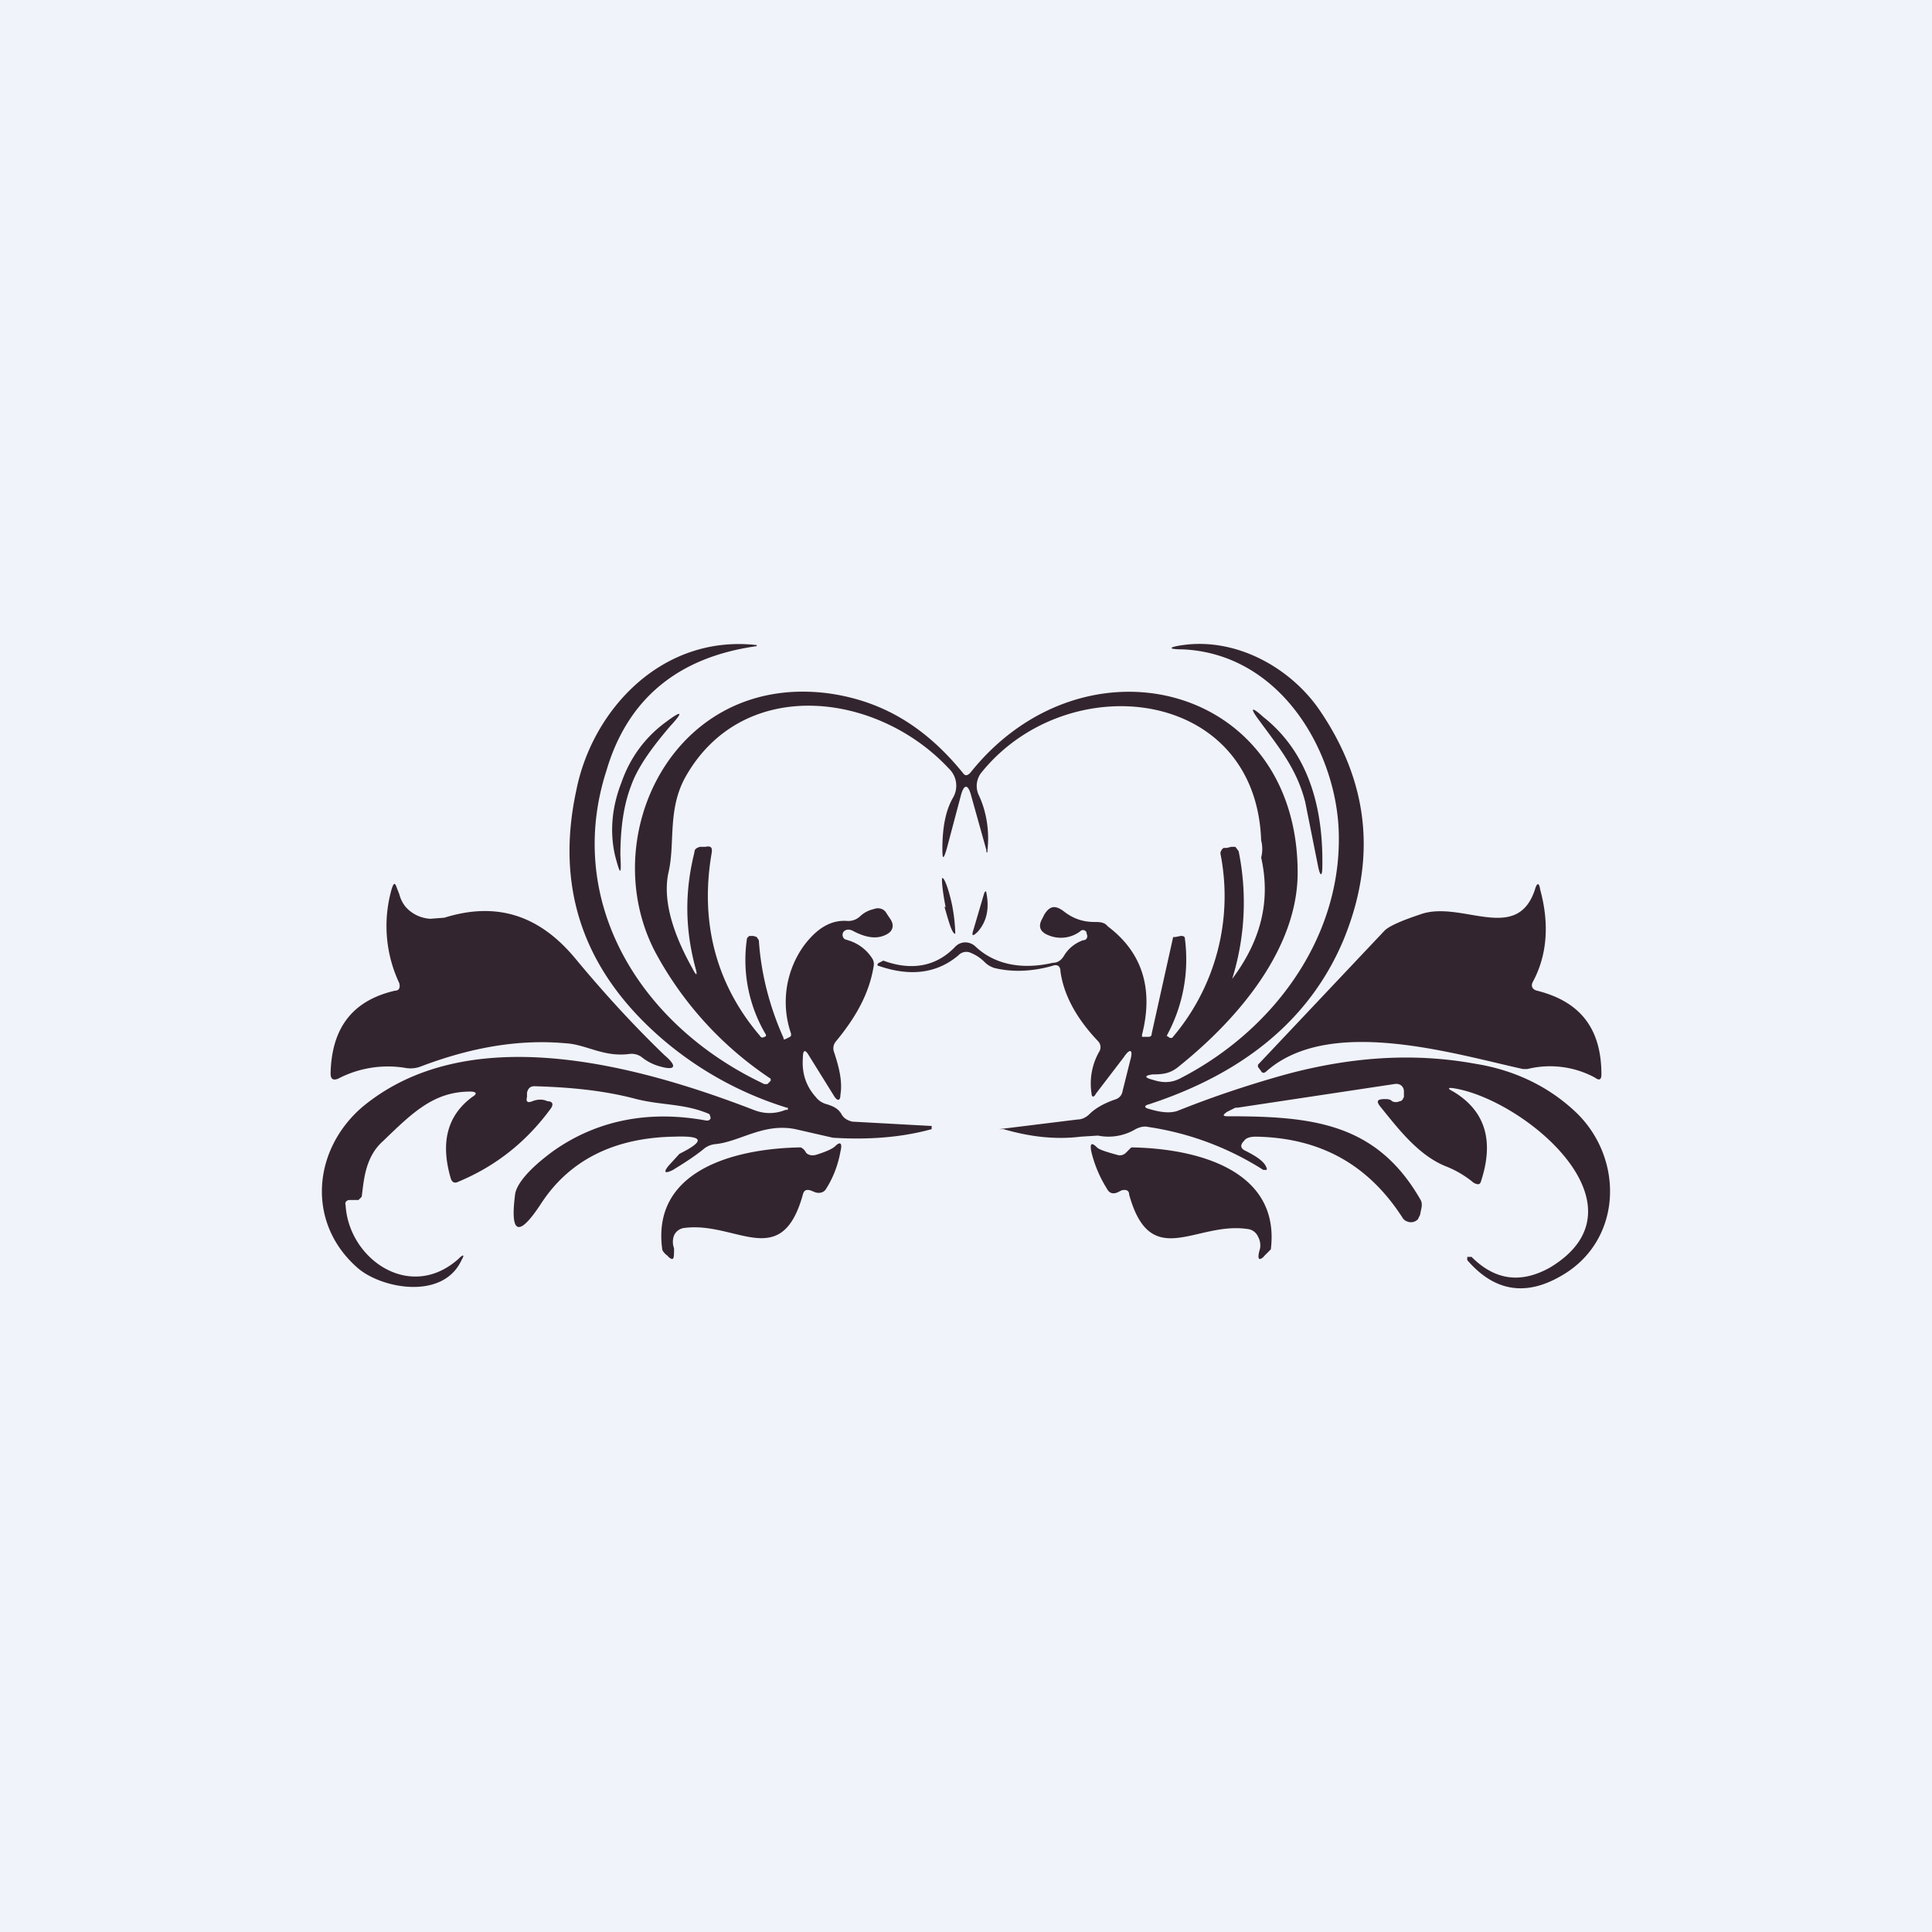 <!-- by TradingView --><svg width="18" height="18" viewBox="0 0 18 18" xmlns="http://www.w3.org/2000/svg"><path fill="#F0F3FA" d="M0 0h18v18H0z"/><path d="M13.55 10.14c-.06-.01-.07 0-.01.03.3.18.38.46.26.83-.01.04-.03.04-.07.02a.94.94 0 0 0-.25-.15c-.26-.1-.45-.35-.62-.56-.04-.05-.03-.07.04-.07.03 0 .05 0 .07.02a.08.08 0 0 0 .07 0s.02 0 .03-.02l.01-.02v-.05c0-.05-.04-.08-.09-.07l-1.46.22h-.02l-.08.04c-.04.03-.04.04.01.04.78 0 1.38.06 1.79.77.02.03.02.06.01.1l-.01.05-.02.04a.09.09 0 0 1-.1.02.08.08 0 0 1-.04-.03c-.32-.5-.77-.75-1.37-.76-.05 0-.09.01-.11.04-.04.04-.03.07.01.09.1.05.18.1.2.16a.02.02 0 0 1 0 .02h-.03a2.74 2.74 0 0 0-1.07-.4c-.04-.01-.08 0-.12.02a.49.49 0 0 1-.35.06l-.16.01c-.24.03-.48 0-.72-.07h-.04l.73-.09c.04 0 .08-.02.11-.05.05-.05.13-.1.25-.14a.1.1 0 0 0 .04-.03.11.11 0 0 0 .02-.05l.07-.28c.03-.1 0-.12-.06-.03l-.26.34c-.02.04-.04.03-.04 0a.6.6 0 0 1 .07-.39.08.08 0 0 0-.01-.1c-.2-.21-.32-.43-.35-.65 0-.05-.03-.07-.08-.05-.18.05-.36.06-.53.02a.22.22 0 0 1-.1-.06.38.38 0 0 0-.12-.08.1.1 0 0 0-.12.02c-.2.17-.45.2-.74.1-.02 0-.02-.02 0-.03l.04-.02c.27.1.5.05.67-.13a.13.13 0 0 1 .1-.04.14.14 0 0 1 .09.04c.17.16.42.22.72.15.05 0 .08-.03.1-.06.04-.07.1-.12.18-.15.03 0 .04-.02.04-.04l-.01-.04c-.02-.02-.04-.02-.06 0a.3.3 0 0 1-.3.03c-.07-.03-.09-.08-.05-.15l.02-.04c.05-.08.1-.09.18-.03.09.07.18.1.29.1.04 0 .09 0 .12.04.32.24.43.58.32 1.01v.02h.05c.02 0 .04 0 .04-.03l.2-.9h.02l.05-.01c.02 0 .04 0 .04.03a1.48 1.48 0 0 1-.17.9l.03.02h.02a2.03 2.03 0 0 0 .45-1.72.07.07 0 0 1 .03-.05h.03l.04-.01h.04l.03.04a2.39 2.39 0 0 1-.06 1.19c.27-.36.36-.73.27-1.13a.32.32 0 0 0 0-.16c-.05-1.43-1.8-1.62-2.6-.64a.2.2 0 0 0-.03.22c.07.15.1.33.08.51v.02h-.01v-.02l-.14-.5c-.03-.12-.07-.12-.1 0l-.13.49c-.03.1-.04.1-.04 0 0-.2.03-.36.1-.48a.22.22 0 0 0-.04-.27c-.67-.72-1.93-.87-2.46.09-.16.3-.09.6-.15.87-.07.3.08.65.22.9.04.08.05.07.03 0-.1-.37-.1-.72-.01-1.08 0-.03.02-.04.05-.05h.05c.05-.01.07 0 .06.06-.11.64.04 1.22.45 1.7.01.02.03.02.04.01.02 0 .02-.02.01-.03a1.36 1.36 0 0 1-.17-.89l.02-.02h.04l.03.01.02.03c.02.31.1.62.23.91 0 .01 0 .02.02.01l.04-.02.01-.01v-.02a.9.9 0 0 1 .12-.82c.12-.16.25-.24.4-.23a.16.16 0 0 0 .12-.04.27.27 0 0 1 .13-.07c.05-.02.1 0 .12.04l.04.06c.03.05.02.1-.03.13-.1.06-.21.03-.31-.02-.05-.03-.08-.02-.1 0a.05.05 0 0 0 .01.07l.03.01a.4.4 0 0 1 .22.16.1.1 0 0 1 .02.08c-.04.25-.16.47-.35.7a.1.1 0 0 0-.02.1c.05.15.08.28.06.4 0 .06-.03.06-.06.01l-.23-.37c-.04-.07-.06-.06-.06.02-.01.14.03.26.12.36.03.04.07.06.11.07.06.02.1.04.13.09.02.04.06.06.1.07l.73.04h.01v.03c-.29.08-.6.1-.92.08l-.35-.08c-.3-.06-.52.12-.75.14a.2.2 0 0 0-.11.05c-.1.08-.2.14-.28.19-.08.04-.09.02-.04-.04l.1-.11c.24-.12.23-.17-.05-.16-.56.01-.97.22-1.23.61-.22.34-.3.3-.25-.08.02-.1.14-.24.36-.4.4-.28.88-.38 1.42-.28.02 0 .03 0 .04-.02v-.01l-.01-.03c-.23-.1-.44-.08-.68-.14-.3-.08-.61-.11-.95-.12-.04 0-.06.02-.07.06v.04c-.01.04 0 .06.05.04.05-.02.1-.02.14 0 .05 0 .06.03.03.07-.22.3-.5.53-.86.68-.04.02-.06 0-.07-.03-.1-.34-.03-.59.2-.76.05-.03.04-.05-.02-.05-.34 0-.54.2-.81.46-.17.15-.18.37-.2.52l-.03.03h-.08c-.03 0-.05.02-.04.05.03.5.6.9 1.05.5.05-.05.06-.04.03.01-.17.37-.73.27-.96.08-.49-.42-.43-1.11.04-1.51.97-.8 2.5-.41 3.64.03.1.04.2.04.3 0h.02v-.02h-.01a3.26 3.26 0 0 1-1.16-.64c-.73-.63-1-1.4-.8-2.32.15-.75.8-1.45 1.68-1.35v.01c-.72.1-1.2.48-1.4 1.16-.39 1.21.3 2.36 1.45 2.91l.02.01h.03l.03-.03v-.02a3.28 3.28 0 0 1-1.07-1.17c-.57-1.07.16-2.61 1.61-2.42.5.07.9.31 1.25.74.02.03.04.03.07 0 1.06-1.33 3.05-.83 3.05.93 0 .7-.54 1.35-1.1 1.8-.08.07-.15.08-.25.08-.08.01-.08.03 0 .05.09.03.17.03.25-.01.9-.46 1.54-1.36 1.48-2.36-.05-.75-.57-1.6-1.45-1.64-.14 0-.14-.02 0-.04.5-.07 1 .21 1.27.6.46.67.54 1.38.23 2.14-.3.72-.9 1.24-1.82 1.54-.04.01-.04.03 0 .04.13.04.21.04.27.02.25-.1.58-.22 1.01-.34.63-.17 1.21-.2 1.76-.1.38.06.7.22.95.46.45.44.42 1.2-.15 1.52-.33.19-.62.14-.87-.15v-.03h.04c.22.22.46.25.73.1.95-.57-.23-1.56-.89-1.67Z" fill="#332530"/><path d="M12.32 8.07c0 .1-.02.1-.04 0l-.12-.6c-.08-.31-.24-.5-.43-.76-.09-.12-.07-.13.04-.03.38.3.56.77.55 1.39ZM5.88 7.32c-.07.18-.1.4-.1.65.01.19 0 .19-.05 0-.05-.22-.03-.45.06-.68.08-.23.22-.42.41-.56.16-.12.17-.1.04.04-.17.2-.3.38-.36.55ZM8.8 8.45c.04.14.07.25.1.25 0 0 0-.12-.03-.27-.03-.14-.07-.25-.09-.25-.01 0 0 .12.03.27ZM5.27 9.72c-.44-.04-.89.04-1.36.22a.27.27 0 0 1-.13.01 1 1 0 0 0-.63.1c-.05.02-.07 0-.07-.05.01-.43.21-.68.6-.77.04 0 .05-.03.04-.07a1.25 1.25 0 0 1-.07-.88c.02-.06.03-.06.05 0l.02.05a.3.3 0 0 0 .06.12.33.33 0 0 0 .23.11l.13-.01c.48-.15.88-.03 1.22.38.29.35.57.65.83.9.13.11.1.15-.06.1a.45.45 0 0 1-.15-.08.16.16 0 0 0-.12-.03c-.24.03-.4-.09-.59-.1ZM11.8 9.98c-.02.02-.04.02-.05 0l-.03-.04v-.02l1.18-1.25c.04-.04.15-.09.33-.15.38-.14.9.28 1.07-.23.02-.07.04-.07.05 0 .09.33.06.62-.07.86-.02.04 0 .07.04.08.4.1.6.35.6.78 0 .05-.02.06-.06.03a.88.88 0 0 0-.63-.08h-.04c-.64-.14-1.8-.5-2.39.02ZM9.07 8.66l.1-.34c.01-.02.02-.02.02 0 .03.15 0 .27-.08.36-.05.05-.06.04-.04-.02ZM7.6 10.76c.1-.03.16-.06.18-.08.05-.05.07-.03.05.05-.02.11-.06.23-.13.34-.02.04-.06.05-.1.04l-.05-.02c-.04-.01-.06 0-.07.04-.2.72-.62.25-1.1.31a.12.12 0 0 0-.1.07.17.17 0 0 0 0 .12c0 .07 0 .1-.02.1a.08.08 0 0 1-.04-.03c-.03-.02-.05-.05-.05-.06-.1-.73.66-.94 1.29-.95 0 0 .03.01.05.05.02.02.05.03.09.02ZM10.49 10.74l.05-.05c.63.01 1.39.22 1.3.95l-.06.06a.08.08 0 0 1-.04.03c-.02 0-.02-.03 0-.1a.17.17 0 0 0-.02-.11.12.12 0 0 0-.1-.07c-.48-.07-.9.4-1.1-.32 0-.04-.03-.05-.07-.04l-.04.02c-.05.02-.08 0-.1-.04a1.15 1.15 0 0 1-.14-.33c-.02-.09 0-.1.05-.05.02.02.08.04.19.07.03.01.06 0 .08-.02Z" fill="#332530"/></svg>